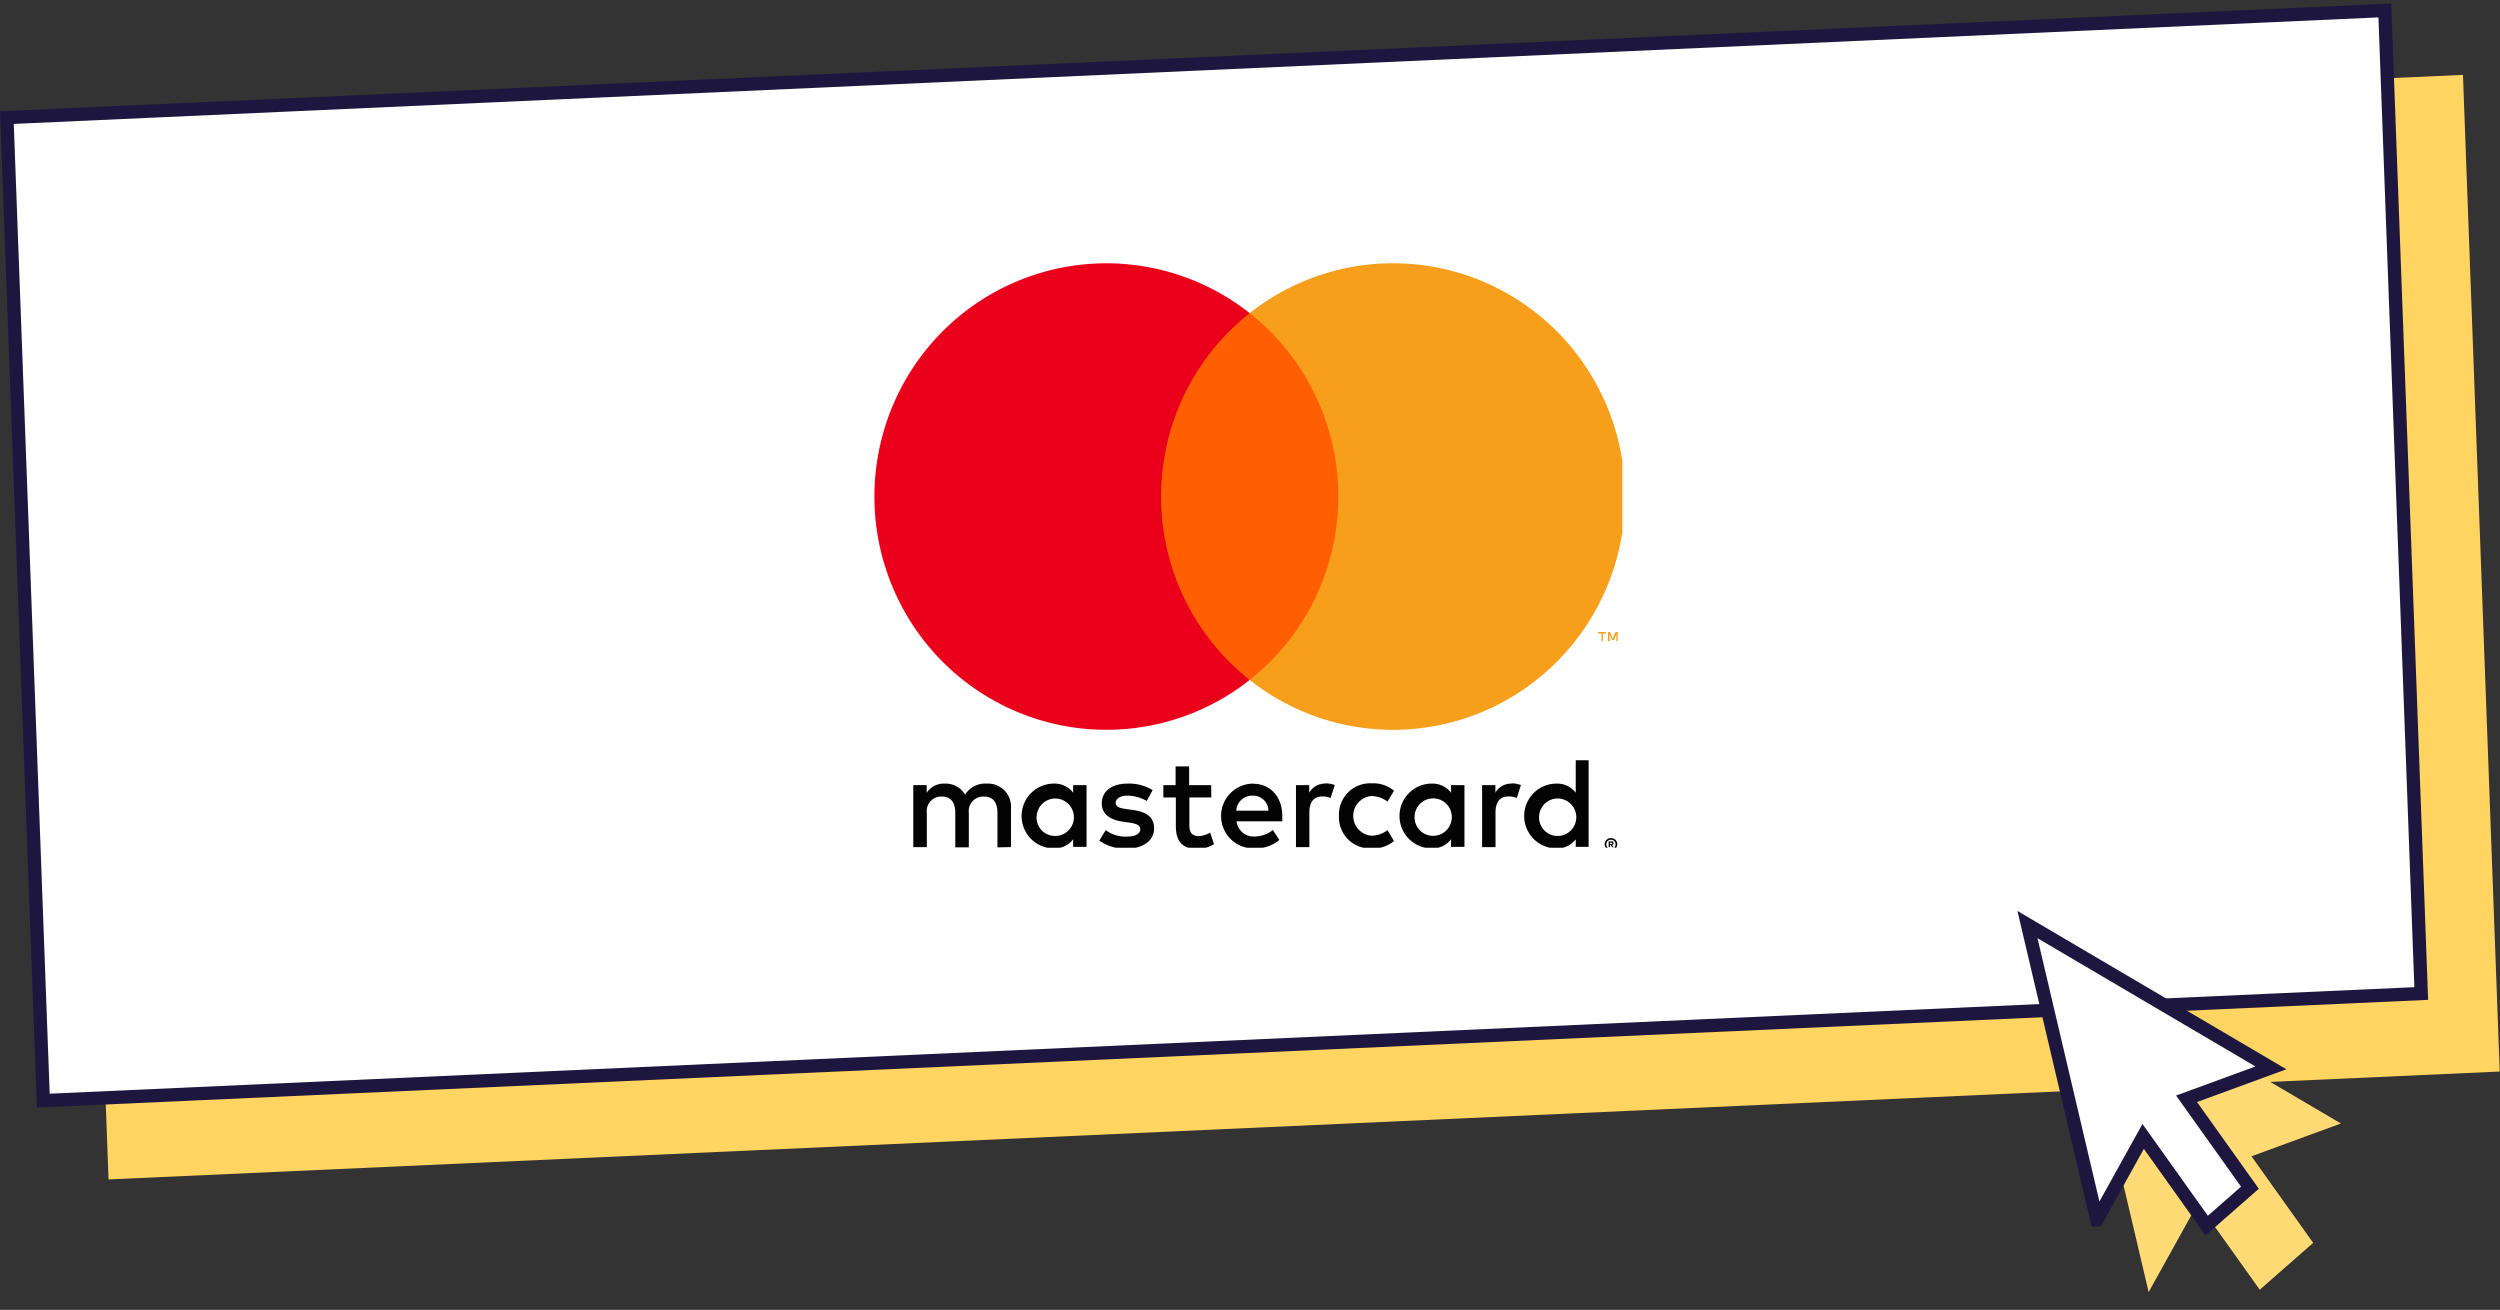 <svg width="376" height="197" fill="none" xmlns="http://www.w3.org/2000/svg"><rect width="100%" height="100%" fill="#333333" stroke="none"/><path fill="#FFD461" d="M10.796 27.488L370.43 11.26l5.528 149.898-359.634 16.228z"/><path transform="matrix(.999 -.045 .037 .999 -.034 16.776)" fill="#fff" stroke="#1D163F" stroke-width="2" d="M1.036.954h358v148h-358z"/><path d="M352.073 168.974l-40.483-23.831 11.566 49.191 7.428-13.383 9.283 13.023 8.035-7.047-9.282-13.023 13.453-4.93z" fill="#FFDA75"/><path d="M315.371 183.457l-10.44-44.401 36.613 21.552-11.394 4.176-1.293.474.782 1.098 8.75 12.275-6.499 5.699-8.674-12.168-.886-1.243-.773 1.393-6.186 11.145z" fill="#fff" stroke="#1D163F" stroke-width="2"/><g clip-path="url(#clip0)"><path d="M152.05 127.404v-5.847a3.493 3.493 0 00-.989-2.68 3.448 3.448 0 00-2.655-1.023 3.566 3.566 0 00-1.853.381 3.59 3.59 0 00-1.403 1.276 3.395 3.395 0 00-3.062-1.657 3.058 3.058 0 00-2.714 1.384v-1.15h-2.015v9.316h2.035v-5.126a2.193 2.193 0 01.554-1.774 2.168 2.168 0 011.713-.701c1.338 0 2.016.877 2.016 2.456v5.184h2.035v-5.165a2.206 2.206 0 01.558-1.771c.217-.236.482-.421.777-.543.296-.121.614-.176.933-.161 1.376 0 2.035.877 2.035 2.456v5.184l2.035-.039zm30.11-9.316h-3.315v-2.826h-2.035v2.826h-1.841v1.852h1.88v4.287c0 2.163.834 3.45 3.217 3.45a4.71 4.71 0 002.52-.721l-.581-1.735a3.71 3.71 0 01-1.783.526c-.97 0-1.338-.623-1.338-1.559v-4.248h3.295l-.019-1.852zm17.191-.234a2.727 2.727 0 00-2.442 1.364v-1.13h-1.996v9.316h2.016v-5.223c0-1.54.659-2.397 1.938-2.397.431-.006.859.073 1.26.233l.62-1.948a4.276 4.276 0 00-1.434-.254l.038.039zm-25.991.975a6.898 6.898 0 00-3.779-.975c-2.345 0-3.876 1.131-3.876 2.982 0 1.52 1.124 2.456 3.198 2.748l.969.136c1.104.156 1.628.449 1.628.975 0 .721-.737 1.13-2.113 1.13a4.92 4.92 0 01-3.082-.974l-.969 1.578a6.662 6.662 0 004.012 1.209c2.675 0 4.226-1.267 4.226-3.041 0-1.773-1.221-2.494-3.237-2.787l-.969-.136c-.872-.117-1.57-.292-1.57-.916 0-.624.659-1.091 1.764-1.091a5.944 5.944 0 012.907.799l.891-1.637zm53.988-.975a2.727 2.727 0 00-2.442 1.364v-1.13h-1.996v9.316h2.016v-5.223c0-1.54.659-2.397 1.938-2.397.431-.006.859.073 1.26.233l.62-1.948a4.276 4.276 0 00-1.434-.254l.038.039zm-25.971 4.872a4.731 4.731 0 00.329 1.916 4.685 4.685 0 002.702 2.663 4.65 4.65 0 001.911.294c1.21.062 2.4-.335 3.334-1.111l-.969-1.637a4.06 4.06 0 01-2.423.838 2.97 2.97 0 01-1.947-.954 2.997 2.997 0 01-.788-2.028c0-.752.281-1.476.788-2.028a2.97 2.97 0 011.947-.954 4.06 4.06 0 012.423.838l.969-1.637a4.831 4.831 0 00-3.334-1.111 4.666 4.666 0 00-3.541 1.338 4.73 4.73 0 00-1.401 3.534v.039zm18.878 0v-4.638h-2.016v1.13a3.52 3.52 0 00-2.907-1.364 4.837 4.837 0 00-3.427 1.427 4.89 4.89 0 000 6.891 4.837 4.837 0 003.427 1.427 3.512 3.512 0 002.907-1.365v1.131h2.016v-4.639zm-7.501 0a2.822 2.822 0 01.549-1.515 2.799 2.799 0 012.889-1.06 2.8 2.8 0 012.114 2.244 2.819 2.819 0 01-1.207 2.843 2.788 2.788 0 01-1.535.47 2.766 2.766 0 01-2.054-.872 2.794 2.794 0 01-.597-.975 2.826 2.826 0 01-.159-1.135zm-24.324-4.872a4.836 4.836 0 00-3.407 1.475 4.888 4.888 0 00-1.371 3.466 4.887 4.887 0 001.467 3.425 4.833 4.833 0 003.446 1.379 5.612 5.612 0 003.848-1.267l-.969-1.501a4.402 4.402 0 01-2.694.975 2.563 2.563 0 01-1.847-.575 2.585 2.585 0 01-.925-1.706h6.88v-.779c0-2.923-1.802-4.872-4.399-4.872l-.029-.02zm0 1.813a2.3 2.3 0 012.345 2.26h-4.846a2.41 2.41 0 01.773-1.635 2.374 2.374 0 011.689-.625h.039zm50.499 3.079v-8.4h-1.938v4.872a3.528 3.528 0 00-1.29-1.034 3.501 3.501 0 00-1.617-.33 4.837 4.837 0 00-3.427 1.427 4.89 4.89 0 000 6.891 4.837 4.837 0 003.427 1.427 3.514 3.514 0 002.907-1.365v1.131h1.938v-4.619zm3.363 3.303a.966.966 0 01.669.263.91.91 0 01-.301 1.501.897.897 0 01-.368.078.964.964 0 01-.872-.565.915.915 0 01.203-1.014.948.948 0 01.698-.263h-.029zm0 1.647a.68.68 0 00.504-.214.724.724 0 000-.975.754.754 0 00-.223-.156.714.714 0 00-.795.156.725.725 0 000 .975c.067.067.146.12.233.156a.719.719 0 00.31.058h-.029zm.058-1.159c.09-.005.18.023.252.077a.246.246 0 01.087.205.234.234 0 01-.068.176.334.334 0 01-.203.087l.281.322h-.223l-.262-.322h-.087v.322h-.184v-.858l.407-.009zm-.213.165v.234h.213a.208.208 0 00.116 0 .099.099 0 00.011-.044.099.099 0 00-.011-.044.092.092 0 000-.087.191.191 0 00-.116 0l-.213-.059zm-10.66-3.956a2.828 2.828 0 01.549-1.516 2.794 2.794 0 014.279-.256 2.82 2.82 0 01.543 3.043 2.799 2.799 0 01-2.561 1.711 2.783 2.783 0 01-2.651-1.848 2.787 2.787 0 01-.159-1.134zm-68.059 0v-4.658h-2.016v1.13a3.536 3.536 0 00-1.29-1.034 3.501 3.501 0 00-1.617-.33 4.836 4.836 0 00-3.427 1.427 4.89 4.89 0 000 6.891 4.836 4.836 0 003.427 1.427 3.514 3.514 0 002.907-1.365v1.131h2.016v-4.619zm-7.501 0a2.828 2.828 0 01.549-1.516 2.794 2.794 0 014.279-.256 2.82 2.82 0 01.543 3.043 2.799 2.799 0 01-2.561 1.711 2.78 2.78 0 01-2.669-1.843 2.812 2.812 0 01-.161-1.139h.02z" fill="#030303"/><path d="M203.218 47.1h-30.526v55.163h30.526V47.099z" fill="#FF5F00"/><path d="M174.63 74.686a35.171 35.171 0 013.5-15.338 34.976 34.976 0 019.825-12.248 34.784 34.784 0 00-17.836-7.299 34.719 34.719 0 00-18.97 3.328 34.953 34.953 0 00-14.324 12.941 35.222 35.222 0 00-5.315 18.611 35.222 35.222 0 005.315 18.611 34.953 34.953 0 0014.324 12.941 34.718 34.718 0 0018.97 3.328 34.786 34.786 0 0017.836-7.298 34.973 34.973 0 01-9.823-12.244 35.178 35.178 0 01-3.502-15.333z" fill="#EB001B"/><path d="M244.404 74.686a35.225 35.225 0 01-5.315 18.612 34.964 34.964 0 01-14.326 12.941 34.727 34.727 0 01-36.808-3.976 35.041 35.041 0 009.821-12.249 35.242 35.242 0 000-30.666 35.04 35.04 0 00-9.821-12.249 34.723 34.723 0 0136.808-3.976 34.96 34.96 0 0114.326 12.941 35.225 35.225 0 015.315 18.612v.01zM241.071 96.416v-1.13h.455v-.234h-1.153v.234h.494v1.13h.204zm2.238 0v-1.364h-.348l-.407.974-.408-.974h-.31v1.364h.252v-1.023l.378.887h.262l.378-.887v1.033l.203-.01z" fill="#F79E1B"/></g><defs><clipPath id="clip0"><path fill="#fff" transform="translate(131 39.5)" d="M0 0h113v88H0z"/></clipPath></defs></svg>